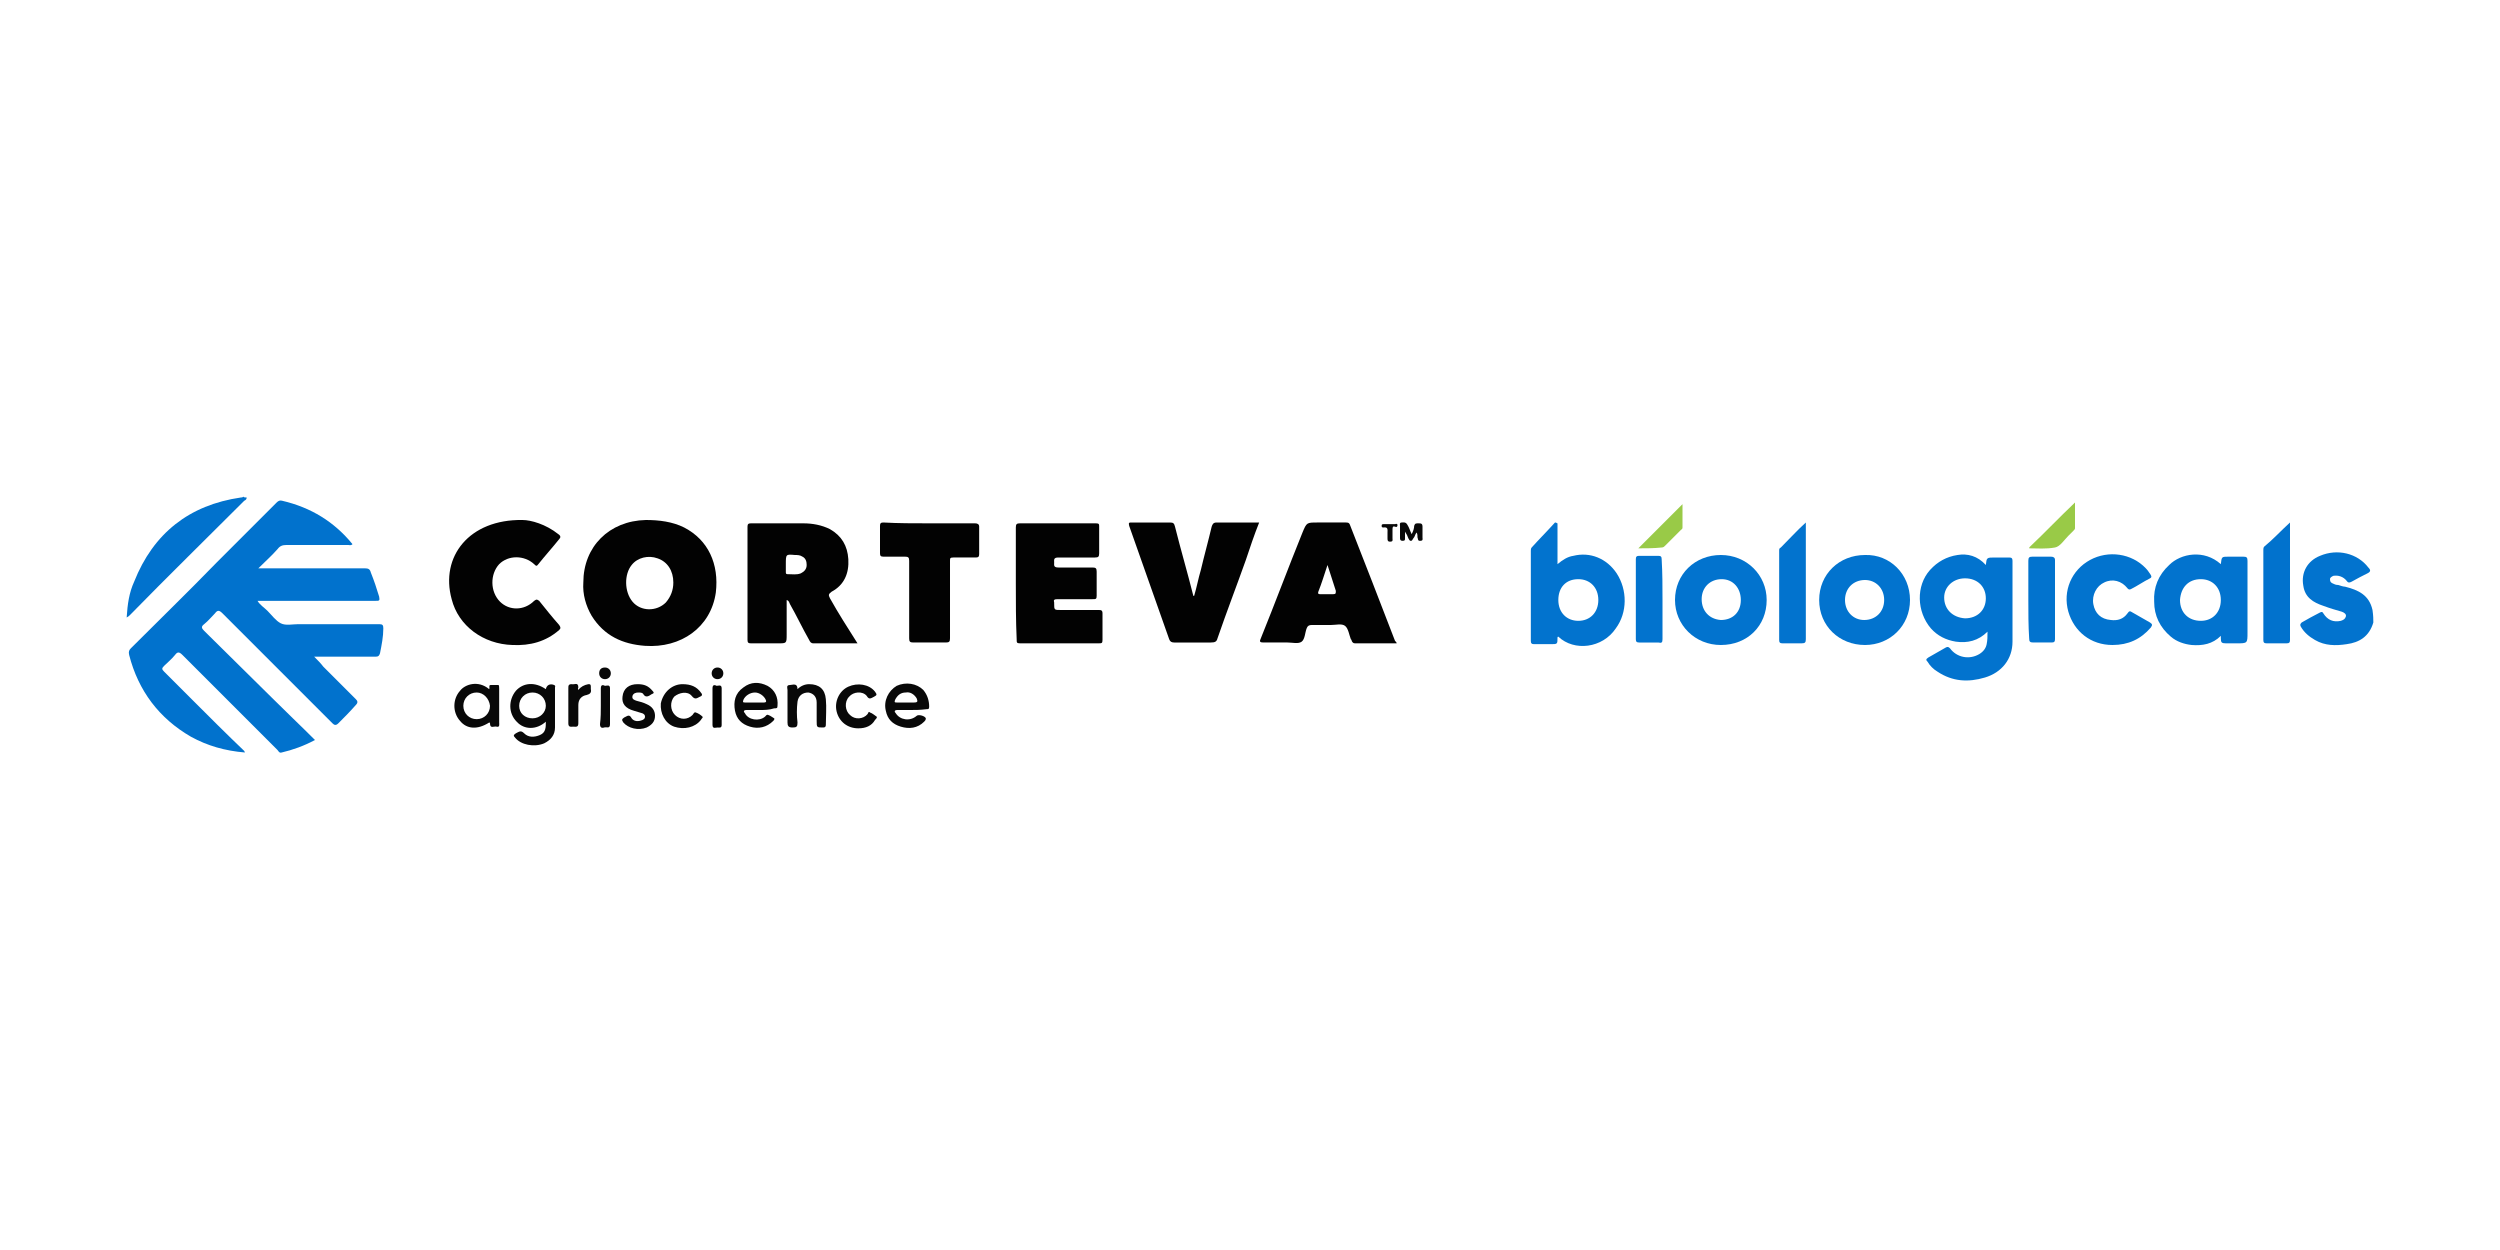 <?xml version="1.0" encoding="utf-8"?>
<!-- Generator: Adobe Illustrator 28.3.0, SVG Export Plug-In . SVG Version: 6.00 Build 0)  -->
<svg version="1.1" id="Layer_1" xmlns="http://www.w3.org/2000/svg" xmlns:xlink="http://www.w3.org/1999/xlink" x="0px" y="0px"
	 viewBox="0 0 300 150" style="enable-background:new 0 0 300 150;" xml:space="preserve">
<style type="text/css">
	.st0{fill:#0273CE;}
	.st1{fill:#0172CD;}
	.st2{fill:#020202;}
	.st3{fill:#080808;}
	.st4{fill:#99CA47;}
</style>
<g>
	<path class="st0" d="M284.8,74.7C284.8,74.7,284.8,74.7,284.8,74.7c-0.5,1.7-1.7,2.4-3.2,2.6c-1.3,0.2-2.6,0.2-3.8-0.5
		c-0.7-0.4-1.3-0.9-1.7-1.6c-0.1-0.2-0.1-0.3,0.1-0.5c0.7-0.4,1.4-0.8,2.2-1.2c0.2-0.1,0.3-0.1,0.4,0.1c0.5,0.8,1.2,1.1,2.1,0.9
		c0.3-0.1,0.5-0.2,0.6-0.5c0.1-0.3-0.2-0.5-0.5-0.6c-0.7-0.2-1.4-0.4-2.2-0.7c-1.2-0.4-2.2-1-2.4-2.4c-0.3-1.6,0.5-3,2-3.6
		c2.1-0.9,4.5-0.3,5.8,1.4c0.3,0.3,0.3,0.5-0.1,0.7c-0.6,0.3-1.2,0.6-1.9,1c-0.2,0.1-0.4,0.2-0.6-0.1c-0.4-0.5-1-0.7-1.6-0.6
		c-0.2,0.1-0.4,0.2-0.4,0.4c0,0.3,0.1,0.4,0.3,0.5c0.2,0.1,0.4,0.2,0.7,0.2c0.3,0.1,0.6,0.2,0.8,0.2c1.6,0.4,2.9,1,3.3,2.8
		C284.8,73.9,284.8,74.3,284.8,74.7z"/>
	<path class="st1" d="M29.6,59.7c0,0.2-0.1,0.3-0.3,0.4c-4.6,4.6-9.2,9.1-13.7,13.7c-0.1,0.1-0.2,0.2-0.4,0.3c0.1-1.6,0.3-3,0.9-4.3
		c2.3-5.8,6.6-9.2,12.8-10.1c0.1,0,0.2,0,0.3-0.1C29.3,59.7,29.4,59.7,29.6,59.7z"/>
	<path class="st1" d="M29.4,90.3c-2.4-0.2-4.5-0.8-6.5-1.9c-3.8-2.2-6.3-5.5-7.4-9.8c-0.1-0.4,0-0.6,0.2-0.8
		c3.4-3.4,6.9-6.8,10.3-10.3c2.4-2.4,4.8-4.8,7.2-7.2c0.2-0.2,0.4-0.3,0.7-0.2c3.4,0.8,6.2,2.5,8.4,5.2c-0.2,0.2-0.4,0.1-0.5,0.1
		c-2.5,0-5,0-7.4,0c-0.5,0-0.8,0.1-1.1,0.5c-0.7,0.8-1.5,1.5-2.3,2.3c0.3,0,0.5,0,0.7,0c4,0,8.1,0,12.1,0c0.4,0,0.6,0.1,0.7,0.5
		c0.4,1,0.7,1.9,1,2.9c0.1,0.5,0,0.5-0.4,0.5c-4.6,0-9.2,0-13.8,0c-0.1,0-0.2,0-0.4,0c0.3,0.5,0.8,0.8,1.2,1.2
		c0.5,0.5,1,1.2,1.6,1.5c0.6,0.3,1.4,0.1,2.1,0.1c3.2,0,6.4,0,9.7,0c0.4,0,0.5,0.1,0.5,0.5c0,1-0.2,2-0.4,3
		c-0.1,0.3-0.2,0.4-0.5,0.4c-2.3,0-4.6,0-6.8,0c-0.2,0-0.3,0-0.6,0c0.4,0.4,0.8,0.8,1.1,1.2c1.3,1.3,2.6,2.6,3.9,3.9
		c0.2,0.2,0.3,0.4,0,0.7c-0.7,0.8-1.4,1.5-2.1,2.2c-0.3,0.3-0.5,0.2-0.7,0c-4.4-4.4-8.8-8.8-13.2-13.2c-0.4-0.4-0.6-0.4-0.9,0
		c-0.4,0.4-0.8,0.9-1.3,1.3c-0.4,0.3-0.3,0.5,0,0.8c2.7,2.7,5.4,5.3,8.1,8c1.7,1.7,3.4,3.3,5.2,5.1c-1.3,0.7-2.7,1.2-4,1.5
		c-0.3,0.1-0.4-0.2-0.5-0.3c-3.8-3.8-7.6-7.6-11.4-11.4c-0.4-0.4-0.6-0.4-0.9,0c-0.4,0.5-0.9,0.9-1.3,1.3c-0.3,0.3-0.3,0.4,0,0.7
		c1.1,1.1,2.2,2.2,3.3,3.3c2.1,2.1,4.2,4.2,6.4,6.3C29.2,90.1,29.3,90.1,29.4,90.3z"/>
	<path class="st2" d="M70,69.9c0-4.3,3.1-7.4,7.5-7.5c1.6,0,3.2,0.2,4.6,0.9c2.9,1.5,4.2,4.4,3.8,7.8c-0.6,4.2-4.2,6.7-8.5,6.4
		c-2.7-0.2-4.9-1.2-6.4-3.6C70.3,72.7,69.9,71.3,70,69.9z M80.8,69.9c0-1.4-0.7-2.5-1.9-2.9c-1.1-0.4-2.4-0.1-3.1,0.8
		c-0.9,1.1-0.9,3.2,0.1,4.4c1,1.2,2.9,1.2,4,0.1C80.5,71.6,80.8,70.8,80.8,69.9z"/>
	<path class="st2" d="M102.9,77.2c-1.8,0-3.6,0-5.3,0c-0.3,0-0.4-0.2-0.5-0.4c-0.8-1.4-1.5-2.9-2.3-4.3c-0.1-0.2-0.1-0.4-0.4-0.5
		c0,1.4,0,2.7,0,4.1c0,1.1,0,1.1-1,1.1c-1.1,0-2.2,0-3.3,0c-0.3,0-0.4-0.1-0.4-0.4c0-4.5,0-9.1,0-13.6c0-0.3,0.1-0.4,0.4-0.4
		c2.1,0,4.2,0,6.3,0c1.1,0,2.2,0.2,3.2,0.7c1.4,0.8,2.1,2,2.2,3.6c0.1,1.7-0.5,3.1-2,3.9c-0.4,0.3-0.4,0.4-0.2,0.8
		C100.6,73.6,101.7,75.3,102.9,77.2z M94.3,67.7c0,0.3,0,0.6,0,0.9c0,0.2,0,0.3,0.2,0.3c0.6,0,1.1,0.1,1.6-0.1
		c0.4-0.2,0.7-0.5,0.7-1c0-0.4-0.1-0.8-0.5-1c-0.3-0.2-0.6-0.2-0.9-0.2C94.3,66.5,94.3,66.5,94.3,67.7z"/>
	<path class="st2" d="M167.6,77.2c-1.7,0-3.3,0-5,0c-0.2,0-0.3-0.1-0.4-0.3c0-0.1,0-0.1-0.1-0.2c-0.2-0.5-0.3-1.3-0.7-1.6
		c-0.4-0.3-1.1-0.1-1.7-0.1c-0.8,0-1.5,0-2.3,0c-0.3,0-0.5,0.1-0.6,0.4c0,0,0,0,0,0c-0.2,0.5-0.2,1.3-0.6,1.6
		c-0.4,0.3-1.1,0.1-1.7,0.1c-1,0-1.9,0-2.9,0c-0.4,0-0.5-0.1-0.3-0.5c1.7-4.2,3.3-8.5,5-12.7c0.5-1.2,0.5-1.2,1.8-1.2
		c1.1,0,2.3,0,3.4,0c0.2,0,0.4,0,0.5,0.3c1.8,4.6,3.6,9.2,5.4,13.9C167.5,77,167.6,77.1,167.6,77.2z M159.3,67.8
		c-0.4,1.2-0.7,2.2-1.1,3.2c-0.1,0.3,0.1,0.3,0.2,0.3c0.5,0,1.1,0,1.6,0c0.3,0,0.3-0.1,0.3-0.4C160,70,159.7,69,159.3,67.8z"/>
	<path class="st2" d="M143.3,71.5c0.3-1,0.5-2.1,0.8-3.1c0.4-1.7,0.9-3.5,1.3-5.2c0.1-0.3,0.2-0.5,0.6-0.5c1.7,0,3.3,0,5.1,0
		c-0.6,1.5-1.1,3-1.6,4.5c-1.1,3.1-2.3,6.2-3.4,9.4c-0.1,0.4-0.3,0.5-0.8,0.5c-1.5,0-2.9,0-4.4,0c-0.3,0-0.5-0.1-0.6-0.4
		c-1.6-4.5-3.2-9.1-4.8-13.6c-0.1-0.4,0-0.4,0.3-0.4c1.5,0,3.1,0,4.6,0c0.4,0,0.5,0.1,0.6,0.5c0.7,2.8,1.5,5.5,2.2,8.3
		C143.2,71.5,143.2,71.5,143.3,71.5z"/>
	<path class="st2" d="M121.9,70c0-2.2,0-4.5,0-6.7c0-0.4,0.1-0.5,0.5-0.5c3,0,6,0,9.1,0c0.4,0,0.4,0.1,0.4,0.4c0,1.1,0,2.1,0,3.2
		c0,0.4-0.1,0.5-0.5,0.5c-1.5,0-2.9,0-4.4,0c-0.6,0-0.5,0.3-0.5,0.6c0,0.3-0.1,0.6,0.5,0.6c1.4,0,2.7,0,4.1,0c0.4,0,0.5,0.1,0.5,0.5
		c0,1,0,1.9,0,2.9c0,0.4-0.1,0.4-0.5,0.4c-1.4,0-2.8,0-4.2,0c-0.4,0-0.5,0.1-0.4,0.4c0,0,0,0,0,0.1c0,0.8,0,0.8,0.8,0.8
		c1.5,0,3,0,4.5,0c0.3,0,0.5,0,0.5,0.4c0,1.1,0,2.1,0,3.2c0,0.4-0.1,0.4-0.5,0.4c-3.1,0-6.3,0-9.4,0c-0.4,0-0.4-0.1-0.4-0.5
		C121.9,74.5,121.9,72.2,121.9,70z"/>
	<path class="st2" d="M62.7,62.4c1,0,2.8,0.5,4.3,1.7c0.3,0.2,0.3,0.4,0.1,0.6c-0.8,1-1.7,2-2.5,3c-0.2,0.3-0.3,0.2-0.5,0
		c-1.2-1.1-3.1-1.1-4.2,0c-1.1,1.2-1.1,3.3,0.1,4.5c1.1,1.1,2.9,1.1,4.1-0.1c0.3-0.2,0.3-0.2,0.6,0c0.8,1,1.6,2,2.4,2.9
		c0.2,0.3,0.2,0.4,0,0.6c-1.6,1.4-3.5,1.9-5.6,1.8c-3.5-0.1-6.5-2.3-7.3-5.5C52.8,66.8,56.3,62.3,62.7,62.4z"/>
	<path class="st0" d="M238.3,67.8c0.1-0.9,0.1-0.9,1.1-0.9c0.6,0,1.1,0,1.7,0c0.3,0,0.4,0.1,0.4,0.4c0,3.2,0,6.5,0,9.7
		c0,2.1-1.3,3.7-3.3,4.3c-2,0.6-3.9,0.5-5.7-0.7c-0.5-0.3-0.9-0.7-1.2-1.2c-0.2-0.2-0.2-0.3,0.1-0.5c0.7-0.4,1.4-0.8,2.1-1.2
		c0.2-0.1,0.3-0.1,0.5,0.1c0.8,1.1,2.3,1.4,3.5,0.7c0.5-0.3,0.8-0.7,0.9-1.2c0.1-0.5,0.1-0.9,0.1-1.5c-1.1,1.1-2.4,1.4-3.8,1.2
		c-1.2-0.2-2.2-0.7-3-1.6c-1.7-2-1.8-5.1-0.1-7c0.9-1,2-1.6,3.3-1.8C236.1,66.4,237.3,66.7,238.3,67.8z M235.8,74.2
		c1.5,0,2.5-1,2.5-2.4c0-1.4-1-2.4-2.5-2.4c-1.4,0-2.5,1-2.5,2.3C233.3,73.1,234.3,74.1,235.8,74.2z"/>
	<path class="st2" d="M111.5,62.8c1.8,0,3.7,0,5.5,0c0.3,0,0.5,0.1,0.5,0.4c0,1.1,0,2.2,0,3.3c0,0.3-0.1,0.4-0.4,0.4
		c-0.9,0-1.8,0-2.7,0c-0.4,0-0.4,0.1-0.4,0.4c0,3.1,0,6.2,0,9.3c0,0.4-0.1,0.5-0.5,0.5c-1.3,0-2.6,0-3.9,0c-0.4,0-0.5-0.1-0.5-0.5
		c0-3.1,0-6.2,0-9.3c0-0.4-0.1-0.5-0.5-0.5c-0.9,0-1.8,0-2.6,0c-0.3,0-0.4-0.1-0.4-0.4c0-1.1,0-2.2,0-3.3c0-0.3,0.1-0.4,0.4-0.4
		C107.8,62.8,109.7,62.8,111.5,62.8z"/>
	<path class="st0" d="M186.9,62.8c0,1.6,0,3.2,0,4.9c0.6-0.5,1.2-0.9,1.9-1c2-0.5,4,0.3,5.2,2.1c1.3,2,1.3,4.7-0.1,6.6
		c-1.6,2.4-5,2.8-6.9,1c0,0-0.1,0-0.1,0.1c0,0.8,0,0.8-0.8,0.8c-0.7,0-1.3,0-2,0c-0.3,0-0.4-0.1-0.4-0.4c0-3.6,0-7.2,0-10.8
		c0-0.1,0-0.3,0.1-0.4c0.9-1,1.9-2,2.8-3C186.8,62.7,186.8,62.8,186.9,62.8z M191.8,72c0-1.5-1-2.5-2.4-2.5c-1.5,0-2.4,1-2.4,2.5
		c0,1.5,1,2.5,2.4,2.5C190.8,74.5,191.8,73.5,191.8,72z"/>
	<path class="st0" d="M266.5,67.7c0.1-0.9,0.1-0.9,0.9-0.9c0.6,0,1.2,0,1.8,0c0.4,0,0.5,0.1,0.5,0.5c0,2.9,0,5.7,0,8.6
		c0,1.3,0,1.3-1.3,1.3c-0.4,0-0.9,0-1.3,0c-0.5,0-0.6-0.1-0.6-0.6c0-0.1,0-0.2,0-0.3c-1,1-2.2,1.2-3.5,1.1c-0.9-0.1-1.8-0.4-2.5-1
		c-1.3-1.1-2-2.5-2-4.2c-0.1-1.7,0.5-3.2,1.8-4.4C261.7,66.4,264.5,65.9,266.5,67.7z M266.5,72c0-1.5-1-2.5-2.4-2.5
		c-1.5,0-2.4,1-2.5,2.5c0,1.5,1,2.5,2.5,2.5C265.5,74.5,266.5,73.5,266.5,72z"/>
	<path class="st0" d="M229.2,72c0,3.1-2.4,5.4-5.4,5.4c-3.1,0-5.5-2.3-5.5-5.4c0-3.1,2.4-5.4,5.5-5.4
		C226.8,66.5,229.2,68.9,229.2,72z M226.1,72c0-1.4-1-2.4-2.3-2.4c-1.4,0-2.4,1-2.4,2.4c0,1.4,1,2.4,2.3,2.4
		C225.1,74.4,226.1,73.4,226.1,72z"/>
	<path class="st0" d="M206.5,77.4c-3.1,0-5.5-2.4-5.5-5.4c0-3.1,2.4-5.4,5.5-5.4c3.1,0,5.5,2.4,5.5,5.4
		C212,75.1,209.7,77.4,206.5,77.4z M208.9,72c0-1.4-0.9-2.5-2.3-2.5c-1.4,0-2.4,1-2.4,2.4c0,1.4,0.9,2.4,2.3,2.5
		C207.9,74.4,208.9,73.5,208.9,72z"/>
	<path class="st0" d="M253.5,77.4c-2.6,0-4.6-1.6-5.3-4c-0.7-2.5,0.4-5,2.6-6.2c2.2-1.2,5-0.8,6.7,1c0.2,0.2,0.4,0.5,0.6,0.8
		c0.1,0.2,0.1,0.3-0.1,0.4c-0.8,0.4-1.5,0.9-2.3,1.3c-0.2,0.1-0.3,0-0.4-0.1c-0.7-0.9-1.8-1.2-2.8-0.7c-0.9,0.4-1.5,1.5-1.3,2.6
		c0.2,1.1,0.9,1.8,2.1,1.9c0.8,0.1,1.5-0.1,2-0.8c0.2-0.3,0.3-0.3,0.6-0.1c0.7,0.4,1.4,0.8,2.1,1.2c0.3,0.2,0.3,0.3,0.1,0.6
		C256.9,76.7,255.4,77.4,253.5,77.4z"/>
	<path class="st1" d="M274.8,62.7c0,4.8,0,9.5,0,14.1c0,0.3-0.1,0.4-0.4,0.4c-0.8,0-1.6,0-2.4,0c-0.3,0-0.4-0.1-0.4-0.4
		c0-3.6,0-7.2,0-10.8c0-0.1,0-0.3,0.1-0.4C272.8,64.7,273.7,63.7,274.8,62.7z"/>
	<path class="st0" d="M216.7,62.7c0,2.4,0,4.7,0,7c0,2.3,0,4.7,0,7c0,0.4-0.1,0.5-0.5,0.5c-0.8,0-1.5,0-2.3,0
		c-0.3,0-0.4-0.1-0.4-0.4c0-3.6,0-7.2,0-10.7c0-0.2,0-0.3,0.2-0.4C214.7,64.7,215.6,63.7,216.7,62.7z"/>
	<path class="st0" d="M199.5,72c0,1.6,0,3.1,0,4.7c0,0.4-0.1,0.5-0.5,0.4c-0.8,0-1.5,0-2.3,0c-0.3,0-0.4-0.1-0.4-0.4
		c0-3.2,0-6.4,0-9.6c0-0.3,0.1-0.4,0.4-0.4c0.8,0,1.5,0,2.3,0c0.3,0,0.4,0.1,0.4,0.4C199.5,68.8,199.5,70.4,199.5,72z"/>
	<path class="st0" d="M243.4,72c0-1.6,0-3.1,0-4.7c0-0.4,0.1-0.5,0.5-0.5c0.7,0,1.5,0,2.2,0c0.3,0,0.5,0.1,0.5,0.4
		c0,3.2,0,6.3,0,9.5c0,0.3-0.1,0.4-0.4,0.4c-0.7,0-1.5,0-2.2,0c-0.4,0-0.5-0.1-0.5-0.5C243.4,75.1,243.4,73.5,243.4,72z"/>
	<path class="st3" d="M65.5,86.6c-1.1,1-2.6,1-3.5,0c-1-1-1-2.6-0.1-3.7c0.9-1,2.3-1.1,3.6-0.2c0.1-0.5,0.5-0.7,1-0.5
		c0.2,0.1,0.1,0.2,0.1,0.3c0,1.6,0,3.2,0,4.8c0,0.9-0.5,1.5-1.3,1.9c-1.2,0.5-2.8,0.2-3.5-0.7c-0.2-0.2-0.2-0.3,0.1-0.5
		c0.4-0.2,0.6-0.4,1,0c0.5,0.5,1.2,0.5,1.9,0.2C65.5,87.9,65.5,87.3,65.5,86.6z M65.5,84.7c0-0.9-0.7-1.6-1.6-1.6
		c-0.9,0-1.6,0.7-1.6,1.6c0,0.9,0.7,1.5,1.6,1.5C64.8,86.2,65.5,85.5,65.5,84.7z"/>
	<path class="st3" d="M58.7,82.7c0.1-0.2-0.1-0.5,0.2-0.5c0.3,0,0.6,0,0.9,0c0.1,0,0.1,0.3,0.1,0.4c0,1.4,0,2.8,0,4.1
		c0,0.2,0.1,0.6-0.3,0.5c-0.3-0.1-0.8,0.3-0.8-0.4c0,0,0-0.1-0.1-0.1c-1.4,0.9-2.7,0.8-3.5-0.2c-0.9-1-0.9-2.6,0-3.6
		C55.8,82.1,57.4,81.6,58.7,82.7z M57.2,83.1c-0.9,0-1.6,0.7-1.6,1.6c0,0.9,0.7,1.6,1.6,1.6c0.9,0,1.6-0.7,1.6-1.6
		C58.7,83.8,58,83.1,57.2,83.1z"/>
	<path class="st3" d="M91.2,85.2c-0.5,0-1.1,0-1.6,0c-0.4,0-0.4,0.2-0.2,0.4c0.4,0.8,1.7,1,2.4,0.4c0.1-0.1,0.2-0.3,0.4-0.2
		c0.3,0.1,0.5,0.3,0.7,0.4c0.1,0.1-0.1,0.3-0.1,0.3c-0.8,0.8-1.8,1-2.8,0.7c-1-0.3-1.6-0.9-1.8-1.9c-0.2-1.1,0-2.1,1-2.8
		c0.9-0.7,1.9-0.7,2.9-0.2c0.9,0.5,1.3,1.4,1.2,2.4c0,0.3-0.1,0.3-0.4,0.3C92.3,85.2,91.7,85.2,91.2,85.2z M90.6,84.3
		c0.4,0,0.8,0,1.1,0c0.2,0,0.3-0.1,0.2-0.3c-0.2-0.5-0.8-0.9-1.3-0.9c-0.6,0-1.2,0.4-1.4,0.9c-0.1,0.3,0,0.3,0.2,0.3
		C89.8,84.3,90.2,84.3,90.6,84.3z"/>
	<path class="st3" d="M109.3,85.2c-0.5,0-1.1,0-1.6,0c-0.4,0-0.4,0.2-0.2,0.4c0.5,0.8,1.7,1,2.5,0.3c0.2-0.2,1,0,1.1,0.3
		c0,0.2-0.1,0.3-0.2,0.4c-0.8,0.8-1.8,0.9-2.8,0.6c-1-0.3-1.6-0.9-1.8-1.9c-0.3-1.2,0.3-2.4,1.3-3c1.1-0.5,2.4-0.3,3.2,0.5
		c0.5,0.6,0.7,1.3,0.7,2c0,0.3-0.1,0.3-0.3,0.3C110.4,85.2,109.9,85.2,109.3,85.2z M108.7,84.3c0.3,0,0.7,0,1,0
		c0.5,0,0.4-0.2,0.3-0.5c-0.3-0.5-0.8-0.8-1.3-0.7c-0.6,0-1,0.3-1.3,0.9c-0.1,0.3,0,0.3,0.2,0.3C108,84.3,108.4,84.3,108.7,84.3z"/>
	<path class="st3" d="M95.7,82.7c0.4-0.4,0.9-0.6,1.4-0.6c1.2,0,1.9,0.6,2,1.8c0.1,1,0,2.1,0,3.1c0,0.2-0.1,0.3-0.3,0.3
		C98,87.3,98,87.3,98,86.5c0-0.7,0-1.5,0-2.2c0-0.7-0.4-1.1-1-1.2c-0.7,0-1.2,0.4-1.3,1.1c-0.1,0.8-0.1,1.7,0,2.5
		c0,0.5-0.1,0.6-0.6,0.6c-0.5,0-0.6-0.2-0.6-0.6c0-1.3,0-2.6,0-3.9c0-0.2-0.2-0.6,0.3-0.6C95.1,82.2,95.7,81.9,95.7,82.7z"/>
	<path class="st4" d="M196.6,65.8c1.8-1.8,3.6-3.6,5.3-5.3c0,0.9,0,1.9,0,2.8c0,0.2-0.1,0.2-0.2,0.3c-0.6,0.6-1.3,1.3-1.9,1.9
		c-0.1,0.1-0.2,0.2-0.4,0.2C198.5,65.8,197.5,65.8,196.6,65.8z"/>
	<path class="st3" d="M81.9,82.1c1,0,1.7,0.3,2.2,1c0.2,0.2,0.2,0.4-0.1,0.5c-0.4,0.2-0.6,0.4-1-0.1c-0.5-0.6-1.5-0.4-2.1,0.1
		c-0.5,0.6-0.5,1.6,0.1,2.2c0.6,0.6,1.5,0.6,2.1,0c0.1-0.1,0.2-0.4,0.4-0.3c0.3,0.1,0.6,0.3,0.8,0.5c0.1,0.1-0.1,0.2-0.2,0.4
		c-0.7,0.9-2,1.2-3.2,0.8c-1.1-0.4-1.7-1.6-1.6-2.8C79.6,83,80.7,82.1,81.9,82.1z"/>
	<path class="st3" d="M103,87.4c-1.3,0-2.3-0.8-2.6-2c-0.3-1.2,0.3-2.5,1.4-3c1.1-0.5,2.5-0.3,3.2,0.6c0.2,0.3,0.3,0.4-0.1,0.6
		c-0.4,0.2-0.6,0.4-0.9-0.1c-0.5-0.6-1.6-0.5-2.1,0.1c-0.6,0.6-0.5,1.7,0.1,2.2c0.6,0.6,1.6,0.5,2.1-0.1c0.1-0.1,0.1-0.4,0.3-0.2
		c0.3,0.1,0.5,0.3,0.8,0.5c0.1,0.1-0.1,0.3-0.2,0.4C104.6,87.1,103.9,87.4,103,87.4z"/>
	<path class="st3" d="M76.5,82.1c0.8,0,1.3,0.2,1.8,0.8c0.2,0.2,0.2,0.3-0.1,0.4c-0.3,0.2-0.7,0.5-1,0c-0.1-0.2-0.4-0.2-0.6-0.2
		c-0.3,0-0.6,0.1-0.7,0.4c-0.1,0.4,0.2,0.5,0.5,0.6c0.4,0.1,0.8,0.2,1.2,0.4c0.7,0.3,1,0.8,1,1.4c0,0.7-0.4,1.1-1,1.4
		c-1,0.4-2.2,0.1-2.8-0.6c-0.2-0.3-0.2-0.4,0.1-0.6c0.3-0.1,0.6-0.5,0.9,0.1c0.3,0.4,0.8,0.4,1.3,0.2c0.2-0.1,0.3-0.2,0.3-0.4
		c0-0.2-0.1-0.3-0.3-0.4c-0.3-0.1-0.7-0.2-1-0.3c-1.1-0.3-1.5-0.9-1.4-1.7C74.8,82.6,75.5,82.1,76.5,82.1z"/>
	<path class="st4" d="M243.5,65.8c0-0.1,0-0.1,0.1-0.2c1.8-1.7,3.5-3.5,5.4-5.3c0,1.1,0,2.1,0,3.1c0,0.1-0.1,0.2-0.2,0.3
		c-0.2,0.2-0.4,0.4-0.6,0.6c-0.5,0.5-1,1.3-1.6,1.4C245.5,65.9,244.5,65.8,243.5,65.8z"/>
	<path class="st3" d="M69.4,82.8c0.3-0.4,0.7-0.6,1.2-0.7c0.2,0,0.3,0,0.3,0.3c0,0.1,0,0.2,0,0.3c0.1,0.4-0.1,0.6-0.5,0.7
		c-0.6,0.1-1,0.5-1,1.2c0,0.7,0,1.5,0,2.2c0,0.5-0.3,0.4-0.6,0.4c-0.3,0-0.6,0.1-0.6-0.4c0-1.4,0-2.8,0-4.2c0-0.3,0-0.5,0.4-0.5
		c0.3,0.1,0.8-0.3,0.8,0.4C69.3,82.7,69.4,82.7,69.4,82.8z"/>
	<path class="st3" d="M72.1,84.7c0-0.7,0-1.4,0-2.1c0-0.5,0.3-0.4,0.5-0.3c0.2,0,0.6-0.2,0.6,0.3c0,1.4,0,2.9,0,4.3
		c0,0.6-0.4,0.3-0.7,0.4c-0.3,0.1-0.5,0-0.5-0.4C72.1,86.1,72.1,85.4,72.1,84.7z"/>
	<path class="st2" d="M85.5,84.7c0-0.7,0-1.4,0-2.1c0-0.5,0.3-0.4,0.5-0.3c0.2,0,0.6-0.2,0.6,0.3c0,1.5,0,2.9,0,4.4
		c0,0.4-0.3,0.3-0.5,0.3c-0.2,0-0.6,0.2-0.6-0.3C85.5,86.2,85.5,85.4,85.5,84.7z"/>
	<path class="st3" d="M169.4,64.1c0.2-0.4,0.3-0.7,0.3-1c0.1-0.3,0.2-0.3,0.5-0.3c0.3,0,0.5,0,0.5,0.4c0,0.4,0,0.9,0,1.3
		c0,0.2,0.1,0.4-0.3,0.4c-0.3,0-0.2-0.2-0.3-0.4c0-0.2,0-0.4-0.1-0.6c-0.2,0.2-0.2,0.5-0.4,0.7c-0.1,0.1-0.1,0.3-0.3,0.3
		c-0.2,0-0.2-0.2-0.3-0.3c-0.1-0.3-0.2-0.5-0.4-0.8c0,0.3,0,0.5,0,0.8c0,0.2,0,0.3-0.3,0.3c-0.2,0-0.3-0.1-0.3-0.3c0-0.5,0-1,0-1.5
		c0-0.1-0.1-0.4,0.2-0.4c0.2,0,0.5-0.1,0.7,0.3C169.1,63.3,169.2,63.7,169.4,64.1z"/>
	<path class="st3" d="M167.7,63c0,0.2-0.1,0.3-0.3,0.2c-0.3-0.1-0.3,0.1-0.3,0.4c0,0.3,0,0.6,0,1c0,0.2,0.1,0.4-0.3,0.4
		c-0.3,0-0.3-0.2-0.3-0.4c0-0.2,0-0.5,0-0.7c0-0.3,0.1-0.7-0.5-0.6c-0.2,0-0.2-0.1-0.2-0.2c0-0.1,0-0.2,0.2-0.2c0.5,0,0.9,0,1.4,0
		C167.6,62.8,167.7,62.9,167.7,63z"/>
	<path class="st3" d="M72.6,81.5c-0.4,0-0.7-0.3-0.7-0.7c0-0.4,0.2-0.7,0.7-0.7c0.4,0,0.7,0.3,0.7,0.7C73.3,81.2,73,81.5,72.6,81.5z
		"/>
	<path class="st3" d="M86.8,80.8c0,0.4-0.3,0.7-0.7,0.7c-0.4,0-0.7-0.3-0.7-0.7c0-0.4,0.3-0.7,0.7-0.7
		C86.5,80.1,86.8,80.4,86.8,80.8z"/>
</g>
</svg>
